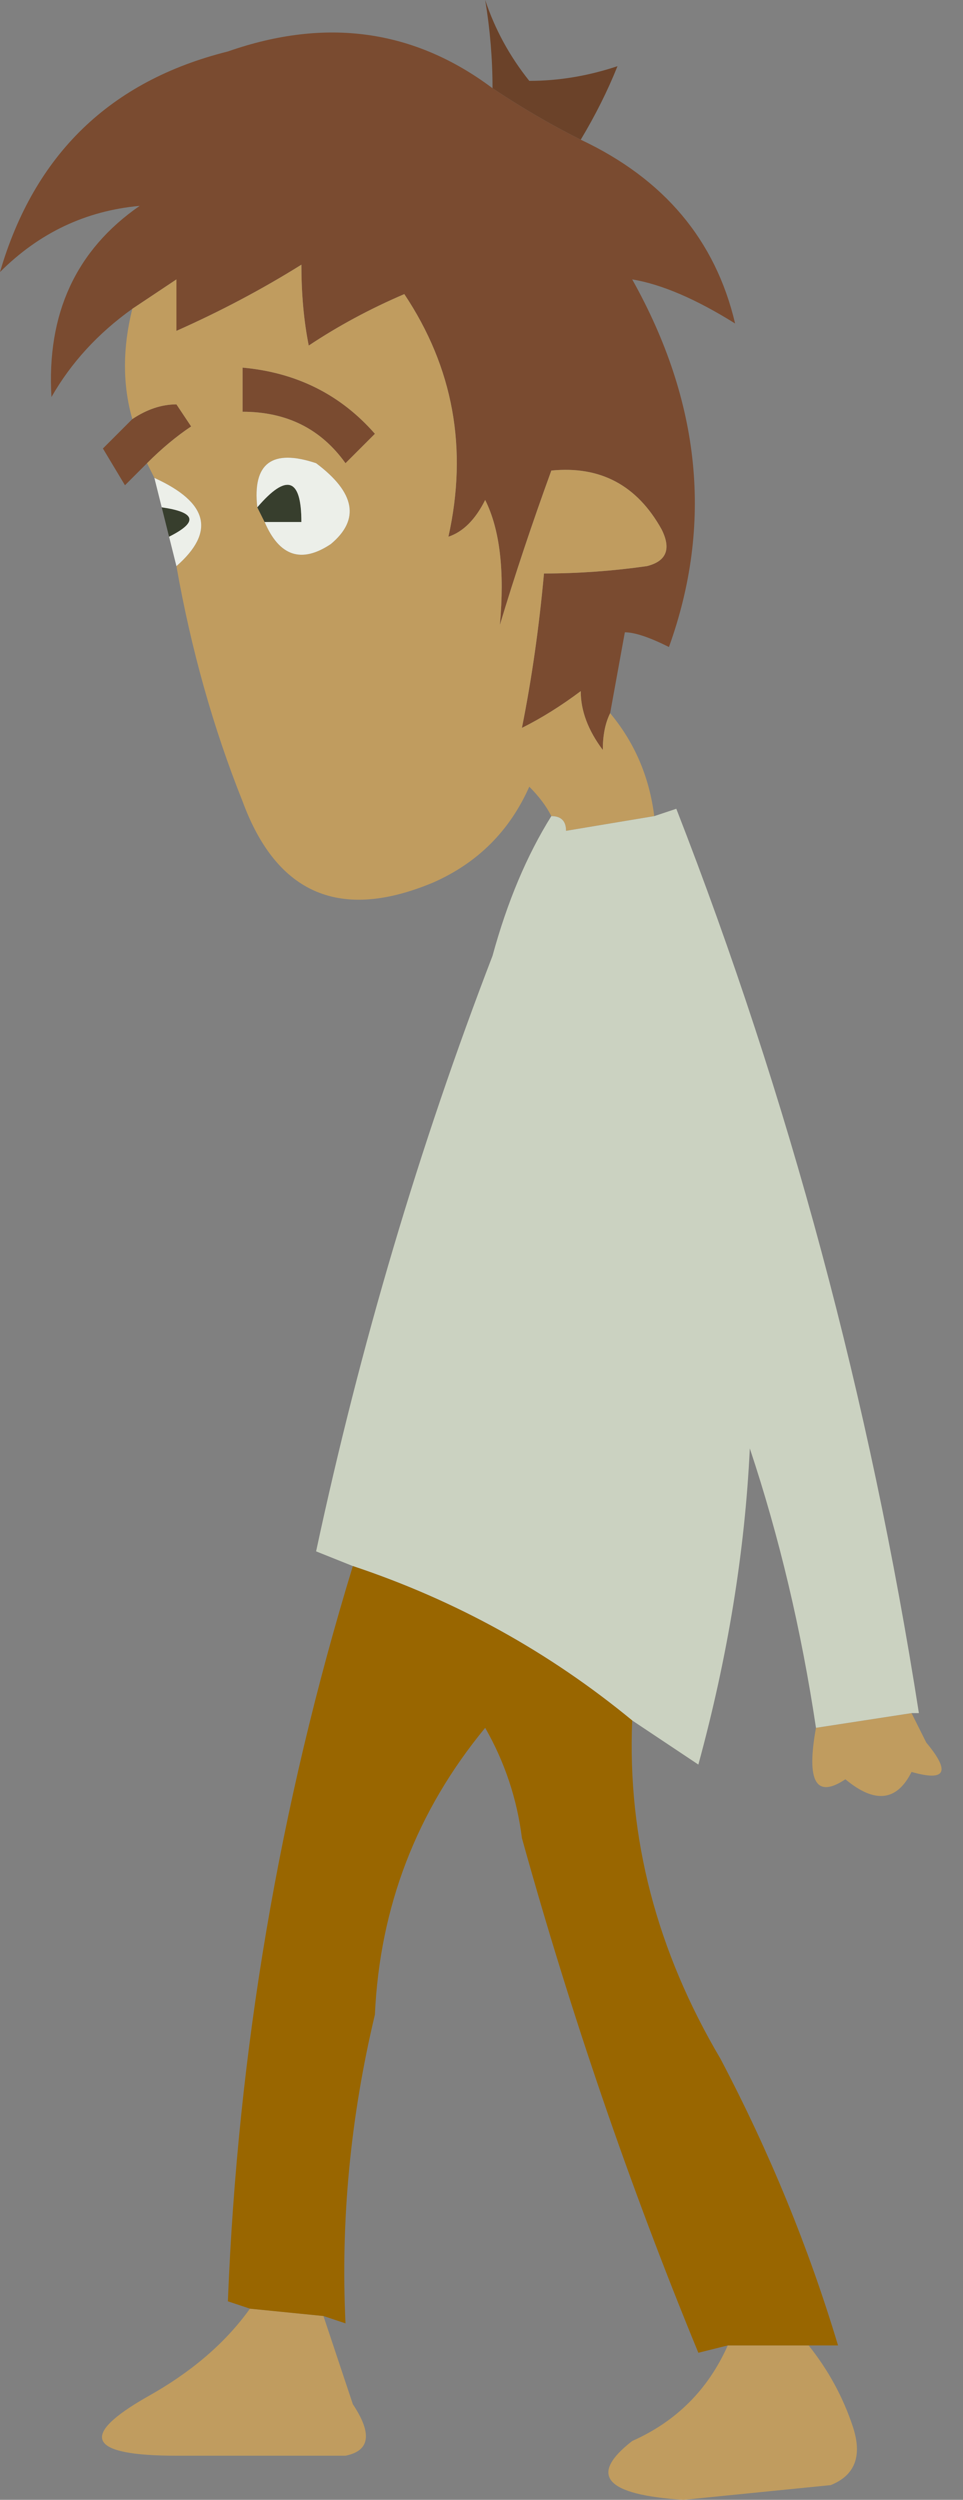 <?xml version="1.0" encoding="UTF-8" standalone="no"?>
<svg xmlns:xlink="http://www.w3.org/1999/xlink" height="17.0px" width="6.55px" xmlns="http://www.w3.org/2000/svg">
  <rect width="100%" height="100%" fill="#808080" stroke="none"/>
  <g transform="matrix(1.0, 0.0, 0.0, 1.0, 3.55, 8.4)">
    <path d="M0.4 -7.45 Q1.25 -7.05 1.45 -6.2 1.05 -6.45 0.75 -6.5 1.45 -5.25 1.0 -4.0 0.8 -4.1 0.7 -4.1 L0.6 -3.55 Q0.55 -3.45 0.55 -3.3 0.4 -3.5 0.4 -3.7 0.2 -3.55 0.0 -3.45 0.1 -3.95 0.15 -4.5 0.5 -4.5 0.85 -4.55 1.05 -4.6 0.95 -4.8 0.7 -5.25 0.2 -5.2 0.0 -4.65 -0.15 -4.15 -0.1 -4.7 -0.25 -5.0 -0.35 -4.8 -0.5 -4.75 -0.3 -5.65 -0.8 -6.4 -1.15 -6.25 -1.45 -6.05 -1.5 -6.3 -1.5 -6.6 -1.9 -6.35 -2.35 -6.15 L-2.35 -6.5 Q-2.5 -6.4 -2.65 -6.3 -3.0 -6.05 -3.2 -5.7 -3.25 -6.55 -2.6 -7.0 -3.15 -6.95 -3.55 -6.55 -3.2 -7.75 -2.0 -8.05 -1.0 -8.4 -0.2 -7.8 0.1 -7.6 0.4 -7.45 M-2.55 -5.25 L-2.7 -5.1 -2.85 -5.35 -2.65 -5.55 Q-2.5 -5.65 -2.35 -5.65 L-2.25 -5.5 Q-2.4 -5.4 -2.55 -5.25 M-1.0 -5.45 L-1.2 -5.25 Q-1.45 -5.6 -1.9 -5.6 L-1.9 -5.9 Q-1.35 -5.85 -1.0 -5.45" fill="#7a4b30" fill-rule="evenodd" stroke="none"/>
    <path d="M0.6 -3.55 Q0.85 -3.25 0.9 -2.85 L0.3 -2.75 Q0.3 -2.85 0.2 -2.85 0.15 -2.95 0.05 -3.05 -0.15 -2.6 -0.6 -2.4 -1.55 -2.0 -1.9 -2.95 -2.2 -3.7 -2.35 -4.55 -1.95 -4.9 -2.5 -5.15 L-2.55 -5.25 Q-2.4 -5.4 -2.25 -5.5 L-2.35 -5.65 Q-2.5 -5.65 -2.65 -5.55 -2.75 -5.9 -2.65 -6.3 -2.5 -6.4 -2.35 -6.5 L-2.35 -6.15 Q-1.9 -6.35 -1.5 -6.6 -1.5 -6.3 -1.45 -6.05 -1.15 -6.25 -0.8 -6.4 -0.3 -5.65 -0.5 -4.75 -0.35 -4.8 -0.25 -5.0 -0.1 -4.7 -0.15 -4.15 0.0 -4.65 0.2 -5.2 0.7 -5.25 0.95 -4.8 1.05 -4.6 0.85 -4.55 0.5 -4.5 0.15 -4.5 0.1 -3.95 0.0 -3.45 0.2 -3.55 0.4 -3.7 0.4 -3.5 0.55 -3.3 0.55 -3.45 0.6 -3.55 M2.65 3.25 L2.75 3.45 Q3.0 3.75 2.65 3.65 2.5 3.95 2.2 3.7 1.9 3.9 2.0 3.35 L2.65 3.25 M1.95 7.55 Q2.15 7.8 2.25 8.1 2.35 8.4 2.1 8.5 L1.1 8.6 Q0.3 8.55 0.75 8.2 1.2 8.0 1.4 7.55 L1.95 7.55 M-1.35 7.35 Q-1.25 7.65 -1.15 7.95 -0.95 8.25 -1.2 8.3 L-2.35 8.3 Q-3.25 8.3 -2.55 7.9 -2.1 7.65 -1.85 7.3 L-1.35 7.35 M-1.0 -5.45 Q-1.35 -5.85 -1.9 -5.9 L-1.9 -5.6 Q-1.45 -5.6 -1.2 -5.25 L-1.0 -5.45 M-1.75 -4.85 Q-1.6 -4.5 -1.3 -4.7 -1.0 -4.95 -1.4 -5.25 -1.85 -5.4 -1.8 -4.95 L-1.75 -4.85" fill="#c09c5f" fill-rule="evenodd" stroke="none"/>
    <path d="M-2.4 -4.75 L-2.45 -4.95 Q-2.1 -4.9 -2.4 -4.75 M-1.8 -4.95 Q-1.5 -5.3 -1.5 -4.85 L-1.75 -4.85 -1.8 -4.95" fill="#373e2d" fill-rule="evenodd" stroke="none"/>
    <path d="M-2.35 -4.55 L-2.4 -4.75 Q-2.1 -4.9 -2.45 -4.95 L-2.5 -5.15 Q-1.95 -4.9 -2.35 -4.55 M-1.8 -4.95 Q-1.85 -5.4 -1.4 -5.25 -1.0 -4.95 -1.3 -4.7 -1.6 -4.5 -1.75 -4.85 L-1.5 -4.85 Q-1.5 -5.3 -1.8 -4.95" fill="#ecefe9" fill-rule="evenodd" stroke="none"/>
    <path d="M0.9 -2.85 L1.05 -2.9 Q2.2 0.05 2.7 3.25 L2.65 3.25 2.0 3.35 Q1.85 2.35 1.55 1.45 1.5 2.5 1.2 3.6 L0.75 3.3 Q-0.1 2.6 -1.15 2.25 L-1.4 2.15 Q-0.95 0.05 -0.2 -1.9 -0.05 -2.45 0.2 -2.85 0.3 -2.85 0.3 -2.75 L0.9 -2.85" fill="#cbd2c1" fill-rule="evenodd" stroke="none"/>
    <path d="M-0.2 -7.8 Q-0.2 -8.1 -0.25 -8.4 -0.15 -8.1 0.05 -7.85 0.35 -7.85 0.65 -7.95 0.55 -7.7 0.4 -7.45 0.1 -7.6 -0.2 -7.8" fill="#6b4229" fill-rule="evenodd" stroke="none"/>
    <path d="M0.75 3.3 Q0.7 4.5 1.35 5.6 1.85 6.55 2.15 7.55 L1.95 7.55 1.4 7.55 1.2 7.6 Q0.5 5.9 0.0 4.1 -0.05 3.7 -0.25 3.35 -0.95 4.2 -1.0 5.3 -1.25 6.35 -1.2 7.4 L-1.35 7.35 -1.85 7.3 -2.0 7.25 Q-1.9 4.7 -1.15 2.25 -0.1 2.6 0.75 3.3" fill="#996600" fill-rule="evenodd" stroke="none"/>
  </g>
</svg>
